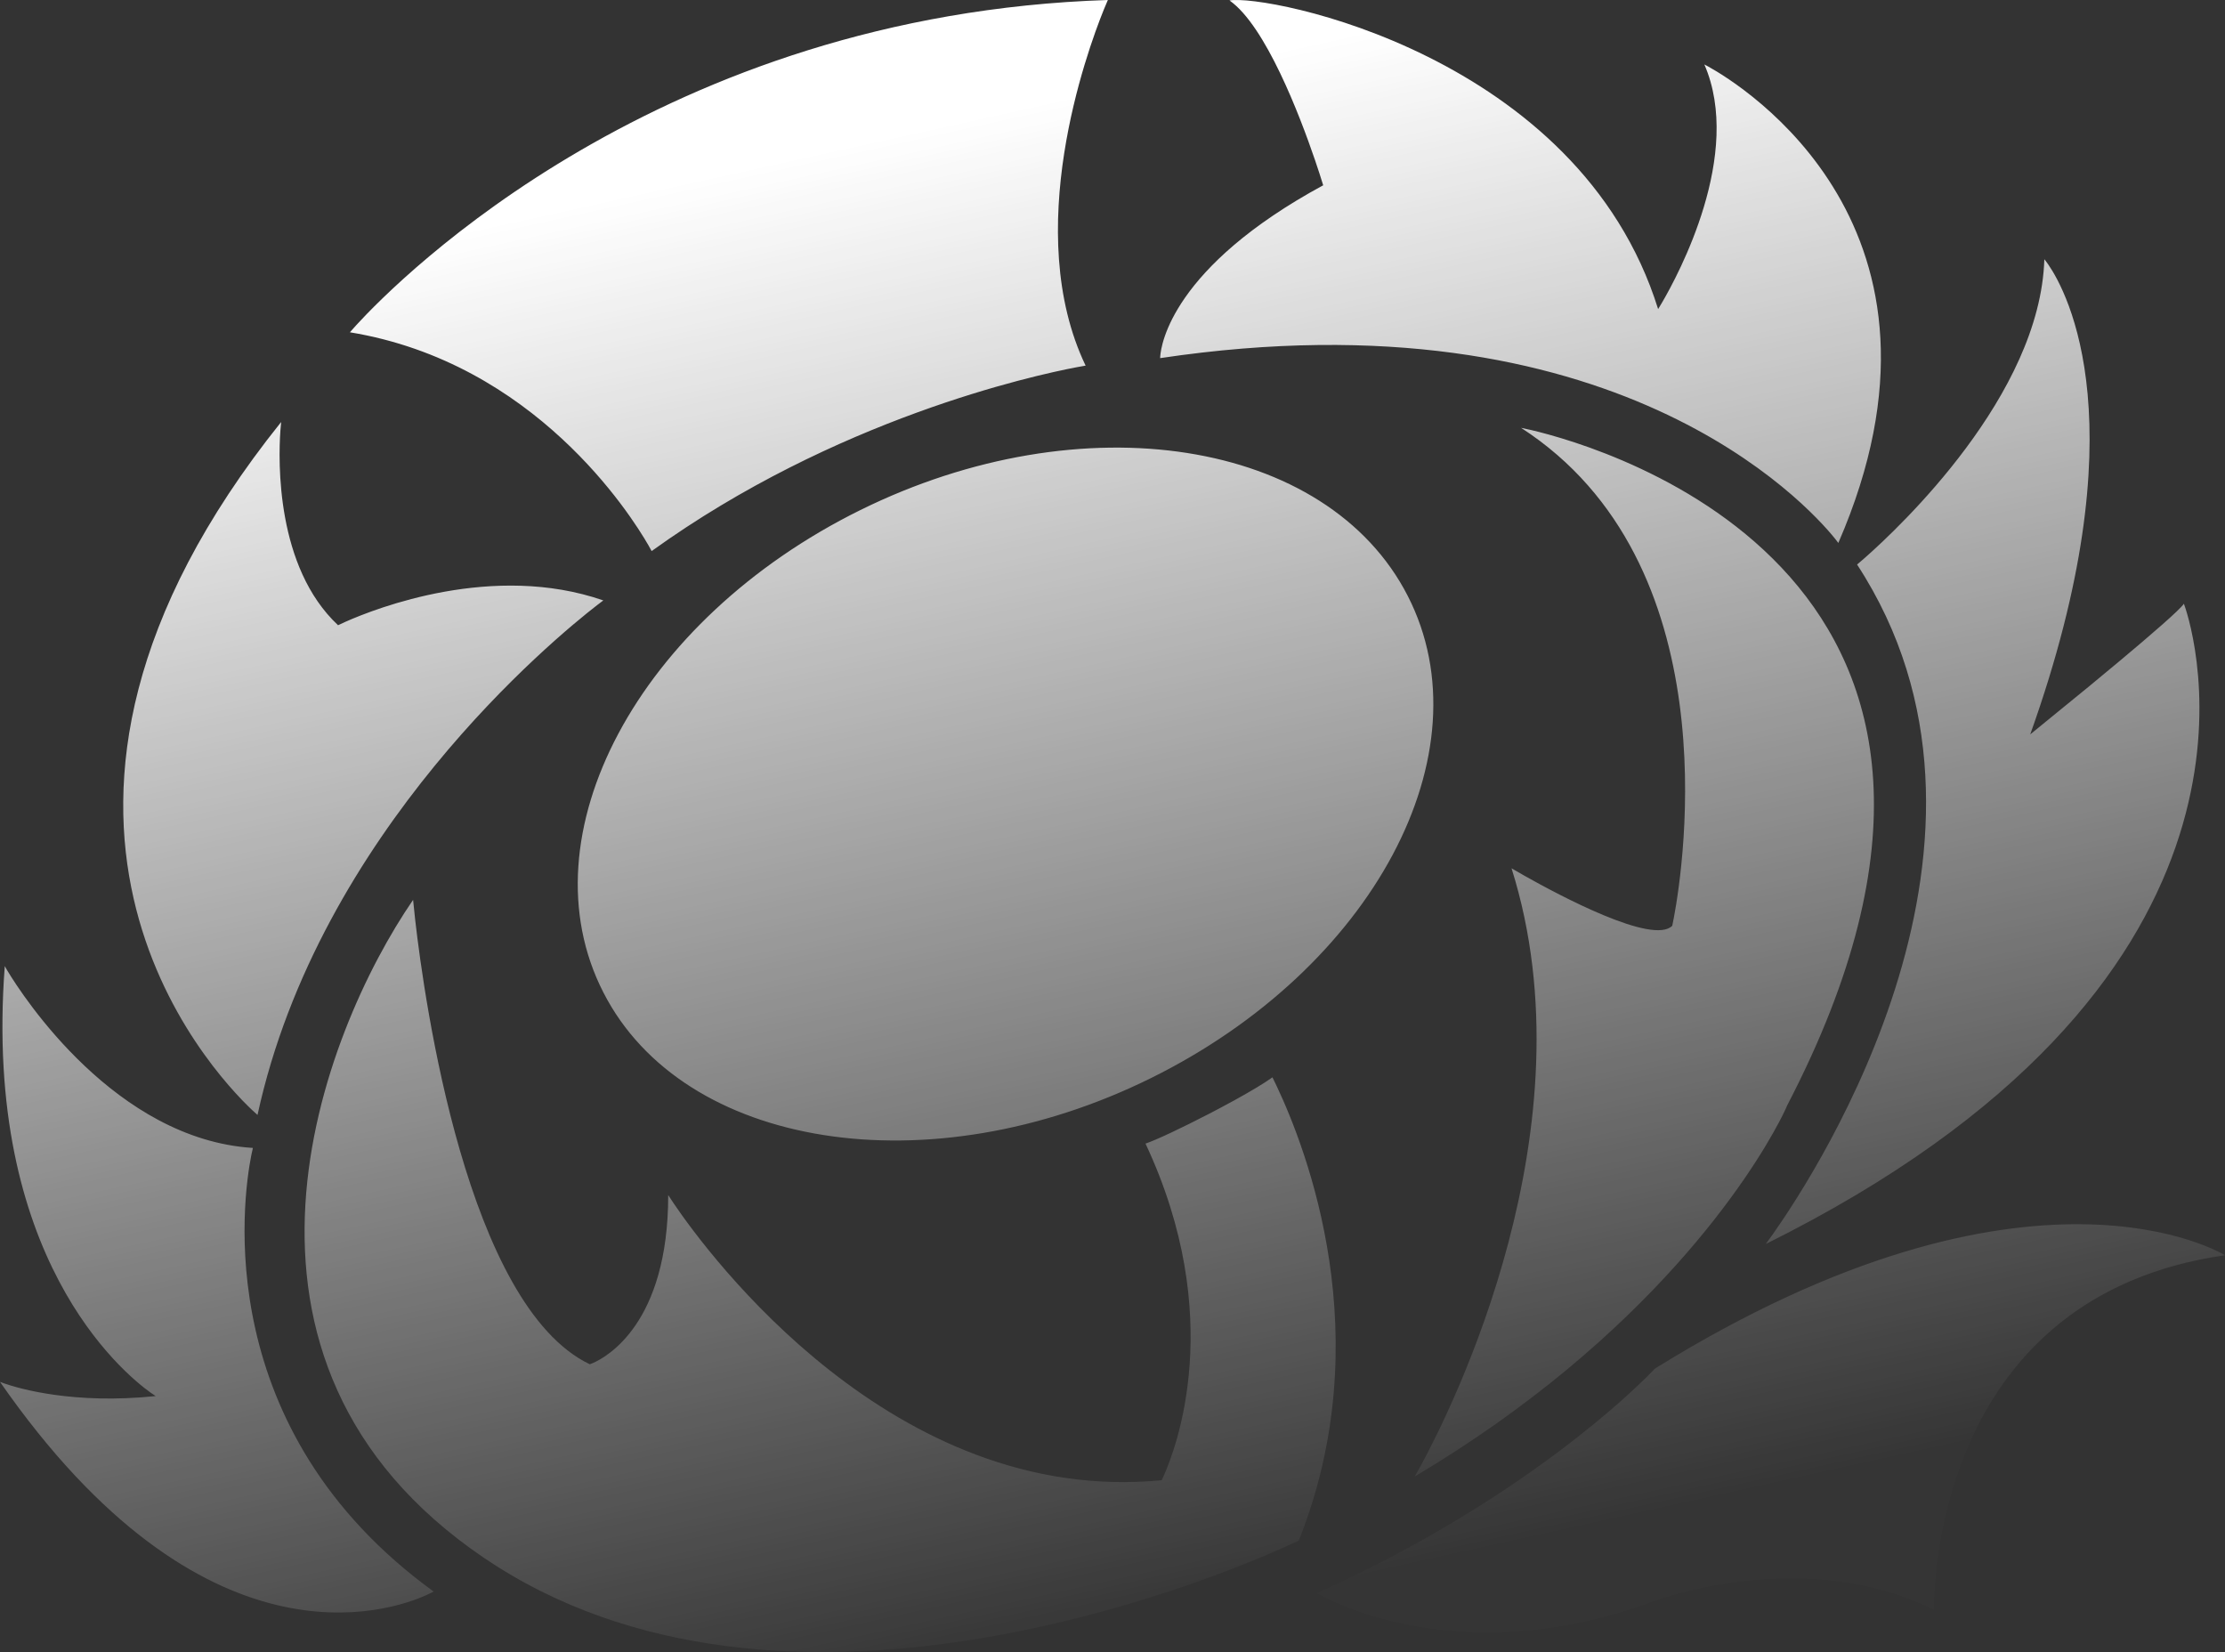 <svg width="1914" height="1421" viewBox="0 0 1914 1421" fill="none" xmlns="http://www.w3.org/2000/svg">
<rect x="0" y="0" width="1914" height="1421" fill="#333333" stroke="none"/>
<path fill-rule="evenodd" clip-rule="evenodd" d="M953 0L949.517 8.288C934.534 45.376 878.765 199.325 933.869 314.49L926.219 315.859C888.581 323.018 718.523 360.259 560.559 474L557.882 469.175C542.449 442.361 459.922 311.961 301 285.809L306.552 279.581C343.885 238.904 568.589 12.363 953 0ZM1759.89 224.621L1758.59 223C1755.04 339.895 1633.91 453.649 1604.09 479.921L1597.51 485.58C1750.51 720.02 1563.8 1006.37 1525.58 1060.82L1519 1070C1965.11 848.605 1892.51 562.701 1880.16 523.76L1878.64 519.297C1875.18 524.536 1850.53 545.823 1823.44 568.484L1797.21 590.245L1746.44 631.685C1841.23 366.537 1778.15 251.05 1762.04 227.606L1759.89 224.621ZM1308.48 368L1317.17 369.894C1381.36 385.025 1773.13 497.731 1537.19 951.172L1536.98 951.742L1536.14 953.647L1533.32 959.505L1530.37 965.228C1507.06 1009.3 1420.42 1149.03 1217 1270L1222 1261.08C1248.68 1212.07 1370.54 969.594 1300.26 746.86L1311.39 753.268C1341.21 770.089 1421.83 813.08 1438.51 796.299L1439.9 789.338C1448.48 743.58 1488.07 484.145 1308.48 368ZM355.356 774L357.155 791.208C365.14 861.158 401.769 1122.86 507.327 1173.46L509.789 1172.51C521.927 1167.3 574.812 1138.29 574.812 1027.92L579.628 1035.23C608.812 1078.24 768.461 1295.67 999.299 1273.19L1001.26 1268.94C1011.46 1246 1055.3 1132.67 985.39 983.651C994.183 980.756 1017.03 969.964 1040.18 957.966L1049.43 953.119L1061.92 946.371C1075.42 938.932 1087.39 931.841 1094.6 926.658L1098.21 934.126C1123.98 988.774 1186.9 1150.25 1117.27 1325.1L1107.47 1329.65C1042.82 1358.89 672.104 1513.5 416.145 1339.85C166.295 1170.4 277.053 887.985 355.356 774ZM1914 1079.7C1669.19 1114.66 1663.54 1358.6 1663.59 1382.71L1663.61 1384.63C1548.95 1327.43 1418.87 1378.5 1418.87 1378.5C1248.17 1440.3 1133 1370.33 1133 1370.33C1295.29 1297.01 1389.83 1210.72 1415.99 1184.92L1421.44 1179.42L1423.5 1177.26C1747.93 976.02 1914 1079.7 1914 1079.7ZM6.213 834.679L4.105 831C-14.828 1081.32 105.461 1180.63 129.708 1197.98L133.911 1200.83C63.29 1208.14 16.45 1194.39 3.586 1189.93L0 1188.6C175.361 1440.9 334.787 1386.51 367.065 1371.88L371.696 1369.64L373 1368.93C180.908 1229.56 208.659 1032.01 216.131 993.89L217.541 987.388C99.717 979.99 19.937 857.593 6.213 834.679ZM1210.94 512.473C1280.18 647.508 1180.91 833.052 989.988 927.371C799.069 1021.69 587.786 988.188 519.055 853.668C449.815 718.633 549.093 533.089 740.012 438.77C930.931 344.452 1141.7 377.437 1210.94 512.473ZM241.185 370.474L241.843 363C-27.999 699.565 181.471 921.305 216.714 954.629L221.525 959C274.623 714.869 477.422 548.577 513.495 520.622L519 516.446C424.295 483.615 323.404 523.194 297.28 534.784L290.814 537.786C237.393 487.837 239.346 397.019 241.185 370.474ZM1429.54 260.583L1426.36 265.855C1358.02 46.704 1089.28 -5.254 1057.66 0.405C1088.73 22.189 1118.11 99.342 1131.16 137.57L1135.06 149.277L1138.24 159.366C1008.36 229.842 998.759 296.404 998.055 306.672L998 308.039C1388.5 249.73 1554.7 433.868 1578.38 463.137L1581.38 467C1699 196.21 1498.17 73.139 1469.48 57.236L1466.13 55.45C1499.67 132.592 1443.8 236.239 1429.54 260.583Z" fill="url(#paint0_linear_0_6000)"/>
<defs>
<linearGradient id="paint0_linear_0_6000" x1="5.565" y1="285.662" x2="286.864" y2="1554.75" gradientUnits="userSpaceOnUse">
<stop stop-color="white"/>
<stop offset="1" stop-color="white" stop-opacity="0.01"/>
</linearGradient>
</defs>
</svg>

